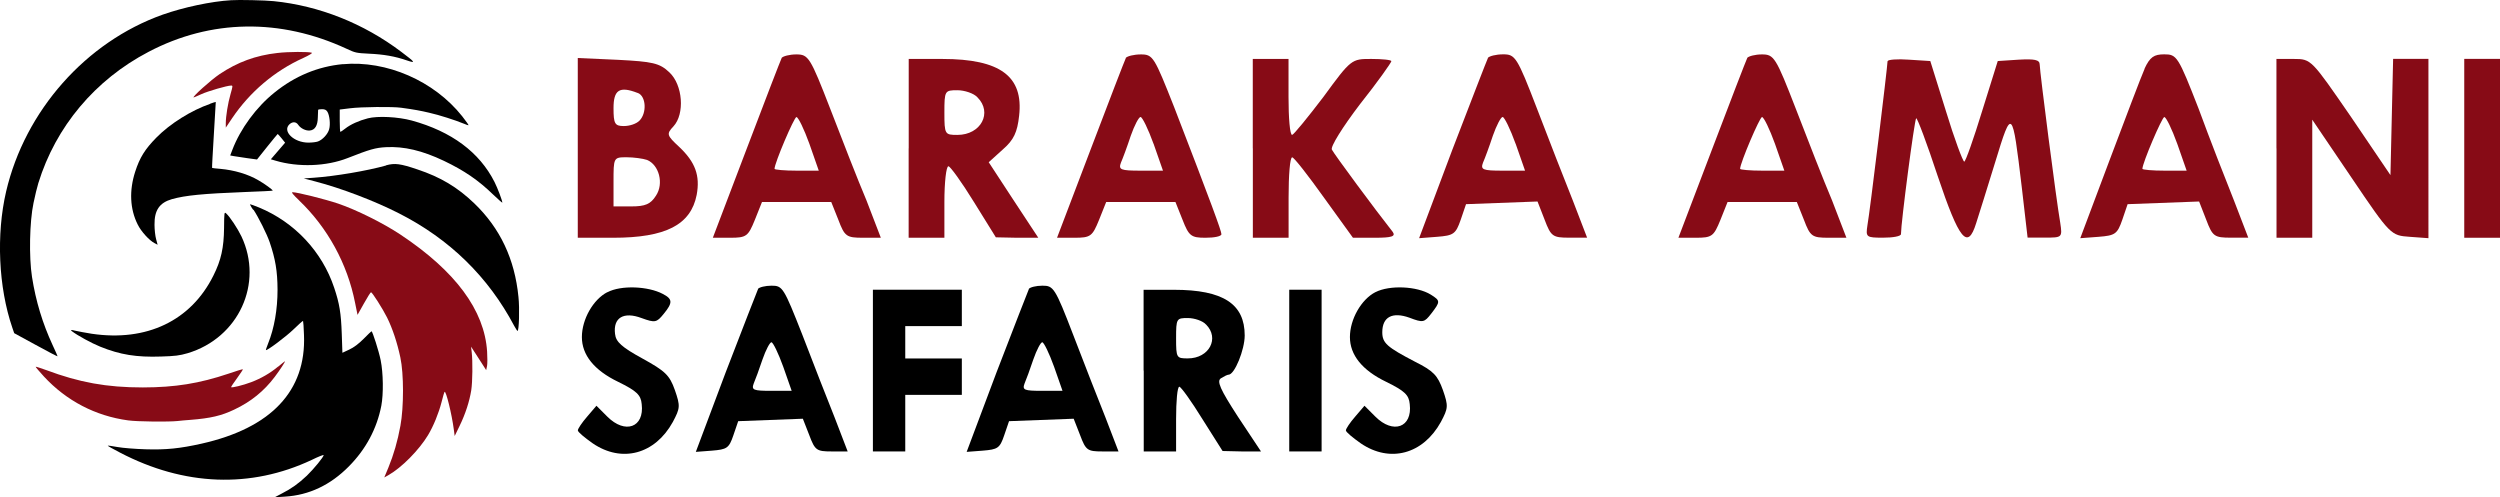 <?xml version="1.0" encoding="UTF-8"?><svg id="Layer_1" xmlns="http://www.w3.org/2000/svg" viewBox="0 0 346.89 68.97"><defs><style>.cls-1{fill:#870b16;}</style></defs><path d="m32.07.03c-2.78.16-6.62.99-9.49,2C11.91,5.82,3.47,15.37.85,26.57c-1.39,5.98-1.06,13.28.85,18.87l.27.79,2.99,1.63c1.64.9,3,1.61,3.03,1.58.01-.02-.3-.73-.7-1.58-1.37-2.96-2.32-6.05-2.85-9.44-.43-2.75-.34-7.66.21-10.25.21-1.02.51-2.26.67-2.76,2.42-7.84,7.87-14.34,15.3-18.22,8.63-4.53,18.28-4.68,27.46-.43,1.21.57,1.36.6,3.14.69,2,.09,3.59.36,5.23.93,1.28.43,1.21.3-.76-1.18C50.45,3.24,44.26.79,37.97.16c-1.15-.12-4.84-.21-5.9-.13h0Zm0,0"/><path class="cls-1" d="m38.5,7.35c-3.02.34-5.54,1.27-8.02,2.93-1.21.81-3.91,3.24-3.6,3.24.04,0,.52-.21,1.05-.45.91-.42,3.59-1.2,4.15-1.2.24,0,.22.09-.09,1.18-.36,1.24-.66,3.09-.66,4.06v.6l.88-1.31c2.46-3.64,5.89-6.56,9.86-8.35.81-.37,1.33-.69,1.2-.73-.43-.16-3.26-.15-4.76.03h0Zm0,0"/><path d="m47.56,8.9c-3.44.33-6.62,1.64-9.46,3.93-2.54,2.03-4.75,5.05-5.86,7.96l-.3.78.48.09c.25.04,1.09.16,1.85.28l1.39.19,1.42-1.78c.78-.97,1.43-1.76,1.45-1.76.03,0,.27.27.54.6l.49.61-.99,1.15-.99,1.15.64.19c3.15.94,7.05.81,10.02-.36,3.08-1.21,3.84-1.43,5.32-1.51,2.48-.13,5.02.46,8.04,1.9,2.84,1.36,4.78,2.69,6.83,4.68.7.67,1.27,1.17,1.27,1.11,0-.28-.66-2.02-1.08-2.85-2.09-4.14-5.96-7.02-11.5-8.54-1.88-.51-4.71-.66-6.09-.3-1.22.31-2.41.85-3.14,1.43-.31.24-.61.45-.66.45s-.09-.7-.09-1.55v-1.55l1.46-.18c1.49-.19,5.91-.24,7.07-.07,1.85.25,2.72.42,3.87.69,1.4.31,3.68,1.05,4.74,1.49.37.16.7.27.73.24.03-.03-.37-.58-.88-1.24-3.9-4.91-10.49-7.78-16.58-7.22h0Zm-2.14,6.59c.31.49.45,1.75.25,2.45-.18.66-.9,1.45-1.55,1.69-.24.09-.84.16-1.33.16-2.02,0-3.65-1.58-2.63-2.54.43-.4.93-.37,1.22.07.33.49,1.05.85,1.61.79.72-.07,1.09-.69,1.11-1.81.01-.51.03-.97.04-1.05,0-.06.25-.1.54-.1.37,0,.58.09.73.33h0Zm0,0"/><path d="m29.16,14.41c-2.61.9-5.57,2.75-7.47,4.69-1.57,1.6-2.3,2.76-2.93,4.72-.85,2.63-.73,5.18.34,7.32.46.96,1.63,2.24,2.35,2.6l.42.22-.21-.78c-.12-.43-.22-1.33-.22-1.99-.03-2.02.69-3.06,2.42-3.56,1.87-.52,4.26-.76,10.22-.99,2.05-.07,3.73-.16,3.76-.19.07-.07-1.15-.97-1.96-1.42-1.46-.87-3.41-1.43-5.3-1.6-.61-.04-1.12-.11-1.15-.13-.03-.01.09-2.09.24-4.59.16-2.49.28-4.54.27-4.56-.01-.02-.37.09-.78.24h0Zm0,0"/><path d="m53.58,22.96c-2.67.75-7.07,1.49-10.01,1.7l-1.42.1,1.64.43c3.51.91,8.22,2.7,11.56,4.41,7.04,3.57,12.41,8.83,16,15.62.21.39.42.7.46.7.21,0,.3-3.14.13-4.71-.52-5.27-2.54-9.53-6.12-12.98-2.35-2.26-4.71-3.66-7.9-4.72-2.39-.81-3.14-.9-4.35-.57h0Zm0,0"/><path class="cls-1" d="m41.5,27.81c3.96,3.78,6.71,8.81,7.77,14.21l.34,1.67.88-1.57c.48-.87.93-1.57.99-1.57.16,0,1.61,2.27,2.23,3.51.76,1.54,1.4,3.47,1.84,5.53.49,2.27.49,6.89.01,9.49-.39,2.14-.93,3.99-1.66,5.78l-.58,1.39.6-.34c1.79-1,4.23-3.47,5.47-5.53.75-1.24,1.49-3.06,1.88-4.59.18-.73.37-1.37.42-1.42.19-.19,1,3.08,1.28,5.23l.12.9.69-1.42c.81-1.67,1.36-3.38,1.61-4.93.18-1.17.21-4.02.06-5.3l-.09-.75.63.97c.34.54.82,1.27,1.05,1.63l.42.66.12-.57c.06-.31.06-1.21.01-2-.36-5.74-4.39-11.17-12.04-16.25-2.38-1.58-6.08-3.42-8.63-4.29-1.82-.61-5.68-1.58-6.33-1.58-.19,0,.07.34.93,1.15h0Zm0,0"/><path d="m35.16,29.08c.69,1.03,1.87,3.39,2.26,4.53.79,2.33,1.08,4,1.09,6.59,0,2.73-.45,5.33-1.3,7.44-.19.48-.34.91-.31.93.13.13,2.78-1.85,3.84-2.88.69-.67,1.28-1.2,1.31-1.16.03.03.1.93.13,1.97.31,7.74-4.56,12.89-14.22,15.06-3,.67-4.93.87-7.77.78-1.39-.04-3.14-.18-3.87-.31-.73-.13-1.34-.22-1.37-.19-.03.03.73.46,1.7.96,8.9,4.65,18.15,4.99,26.59,1.02.91-.45,1.67-.75,1.67-.67,0,.25-1.36,1.91-2.33,2.85-1.18,1.11-2.11,1.78-3.5,2.49l-.97.51,1.43-.09c3.35-.21,6.3-1.6,8.87-4.2,2.36-2.38,3.88-5.23,4.5-8.41.31-1.64.27-4.54-.09-6.32-.25-1.25-1.14-4.02-1.27-4.02-.03,0-.51.46-1.09,1.05-.7.7-1.36,1.2-1.99,1.49l-.96.45-.09-2.64c-.1-2.85-.31-4.18-1.05-6.38-1.67-5.02-5.5-9.1-10.43-11.14-.61-.24-1.15-.45-1.23-.45-.06,0,.12.36.42.78h0Zm0,0"/><path d="m31.09,31.64c-.03,2.72-.4,4.45-1.48,6.6-3.11,6.26-9.25,9.2-16.88,8.07-.84-.13-1.88-.33-2.33-.43q-.79-.21-.43.07c.78.6,2.72,1.66,3.93,2.15,2.76,1.12,5.05,1.49,8.45,1.37,1.96-.06,2.54-.13,3.68-.46,7.08-2.12,10.56-9.68,7.47-16.21-.54-1.12-1.6-2.72-2.11-3.18-.27-.24-.28-.18-.3,2.02h0Zm0,0"/><path class="cls-1" d="m38.57,50.88c-1.08.9-2.35,1.63-3.69,2.14-1.18.45-2.81.84-2.81.69,0-.06.37-.63.84-1.26.46-.64.82-1.18.79-1.21-.04-.03-.94.24-2,.61-4.05,1.36-7.39,1.9-11.88,1.91-5.02,0-8.81-.69-13.41-2.41-.78-.28-1.43-.49-1.46-.46-.03.03.49.64,1.15,1.36,3.11,3.36,7.15,5.47,11.67,6.08,1.24.18,5.63.22,6.86.09.36-.04,1.16-.12,1.78-.16,2.82-.22,4.32-.58,6.08-1.42,2.32-1.09,4.14-2.57,5.62-4.53.75-.99,1.54-2.21,1.42-2.18-.03,0-.45.34-.94.75h0Zm0,0"/><path class="cls-1" d="m108.46,8.05c-.13.25-2.36,6.02-4.9,12.72l-4.65,12.22h2.42c2.23,0,2.48-.19,3.41-2.48l.99-2.48h9.61l.99,2.48c.87,2.3,1.12,2.48,3.41,2.48h2.48l-1.98-5.15c-1.18-2.79-3.41-8.5-5.03-12.72-2.79-7.2-3.04-7.57-4.72-7.57-.93,0-1.86.25-2.04.49h0Zm3.85,11.91l1.3,3.72h-3.04c-1.74,0-3.1-.13-3.1-.25,0-.81,2.73-7.19,3.04-7.19.25,0,1.06,1.67,1.8,3.72h0Zm0,0"/><path class="cls-1" d="m156.22,8.05c-.13.25-2.36,6.02-4.9,12.72l-4.65,12.22h2.42c2.23,0,2.48-.19,3.41-2.48l.99-2.48h9.61l.99,2.48c.87,2.23,1.18,2.48,3.16,2.48,1.24,0,2.23-.19,2.23-.5,0-.43-1.36-4.16-6.58-17.68-2.73-6.89-2.91-7.26-4.59-7.26-.99,0-1.92.25-2.11.49h0Zm3.85,11.91l1.3,3.72h-3.1c-2.79,0-3.1-.13-2.73-1.12.25-.56.87-2.23,1.36-3.72.5-1.43,1.12-2.61,1.36-2.61s1.06,1.67,1.8,3.72h0Zm0,0"/><path class="cls-1" d="m206.46,8.05c-.13.25-2.36,6.02-4.96,12.78l-4.59,12.22,2.48-.19c2.29-.18,2.6-.37,3.29-2.36l.74-2.17,9.92-.37.99,2.54c.87,2.3,1.12,2.48,3.41,2.48h2.48l-1.98-5.15c-1.12-2.79-3.35-8.5-4.96-12.72-2.79-7.26-3.04-7.57-4.72-7.57-.99,0-1.92.25-2.11.49h0Zm3.85,11.91l1.3,3.72h-3.1c-2.79,0-3.1-.13-2.73-1.12.25-.56.87-2.23,1.36-3.72.5-1.43,1.12-2.61,1.36-2.61s1.06,1.67,1.8,3.72h0Zm0,0"/><path class="cls-1" d="m242.44,8.05c-.13.25-2.36,6.02-4.9,12.72l-4.65,12.22h2.42c2.23,0,2.48-.19,3.41-2.48l.99-2.48h9.61l.99,2.48c.87,2.3,1.12,2.48,3.41,2.48h2.48l-1.98-5.15c-1.18-2.79-3.41-8.5-5.03-12.72-2.79-7.2-3.04-7.57-4.72-7.57-.93,0-1.86.25-2.04.49h0Zm3.85,11.91l1.3,3.72h-3.04c-1.74,0-3.1-.13-3.1-.25,0-.81,2.73-7.19,3.04-7.19.25,0,1.06,1.67,1.8,3.72h0Zm0,0"/><path class="cls-1" d="m297.58,9.54c-.5,1.12-2.67,6.88-4.9,12.78l-4.03,10.73,2.54-.19c2.29-.18,2.6-.37,3.29-2.36l.74-2.17,9.92-.37.99,2.54c.87,2.3,1.12,2.48,3.41,2.48h2.42l-1.98-5.15c-1.12-2.79-3.35-8.5-4.9-12.72-2.85-7.32-3.04-7.57-4.78-7.57-1.42,0-1.98.37-2.73,1.98h0Zm4.53,10.42l1.3,3.72h-3.04c-1.74,0-3.1-.13-3.1-.25,0-.81,2.73-7.19,3.04-7.19.25,0,1.06,1.67,1.8,3.72h0Zm0,0"/><path class="cls-1" d="m80.17,20.52v12.47h4.9c7.32,0,10.79-1.8,11.6-5.96.49-2.67-.19-4.53-2.42-6.64-1.74-1.61-1.8-1.8-.81-2.85,1.61-1.74,1.3-5.77-.56-7.5-1.36-1.3-2.36-1.49-7.13-1.74l-5.58-.25v12.47Zm8.31-7.63c1.18.43,1.3,2.79.25,3.85-.43.44-1.36.75-2.17.75-1.24,0-1.43-.31-1.43-2.48,0-2.54.81-3.1,3.35-2.11h0Zm1.3,9.3c1.67.68,2.36,3.29,1.24,4.96-.74,1.18-1.49,1.49-3.41,1.49h-2.48v-3.41c0-3.35,0-3.41,1.8-3.41.99,0,2.3.18,2.85.37h0Zm0,0"/><path class="cls-1" d="m126.08,20.58v12.41h4.96v-4.96c0-2.73.25-4.96.56-4.96.25,0,1.86,2.23,3.54,4.96l3.04,4.9,2.91.06h2.98l-3.47-5.27-3.41-5.21,1.99-1.8c1.49-1.3,1.98-2.36,2.23-4.65.62-5.46-2.6-7.88-10.67-7.88h-4.65v12.41Zm9.55-7.07c2.11,2.11.5,5.21-2.79,5.21-1.73,0-1.8-.06-1.8-3.1s.06-3.1,1.8-3.1c.99,0,2.3.43,2.79.99h0Zm0,0"/><path class="cls-1" d="m173.84,20.58v12.41h4.96v-5.58c0-3.1.19-5.58.5-5.58.25,0,2.23,2.54,4.4,5.58l4.03,5.58h3.04c2.36,0,2.91-.19,2.48-.81-2.36-2.98-8.13-10.79-8.44-11.41-.25-.37,1.49-3.16,3.91-6.33,2.42-3.04,4.34-5.77,4.34-5.95s-1.24-.31-2.79-.31c-2.73,0-2.79,0-6.64,5.27-2.17,2.85-4.1,5.21-4.34,5.27-.31,0-.5-2.36-.5-5.27v-5.27h-4.96v12.41Zm0,0"/><path class="cls-1" d="m261.91,8.48c0,.68-2.48,21.15-2.79,22.76-.25,1.67-.19,1.74,2.17,1.74,1.36,0,2.48-.19,2.48-.5,0-1.55,1.86-15.82,2.11-16.07.13-.12,1.49,3.47,2.98,8,2.98,8.87,4.16,10.36,5.34,6.57.37-1.11,1.55-4.96,2.67-8.56,2.29-7.51,2.35-7.44,3.66,3.54l.81,7.01h2.42c2.36,0,2.42,0,2.11-2.05-.56-3.23-2.85-21.03-2.85-21.96,0-.68-.74-.8-2.91-.68l-2.91.19-2.17,6.95c-1.18,3.85-2.3,7.01-2.48,7.01s-1.37-3.16-2.54-7.01l-2.17-6.95-2.98-.19c-1.61-.12-2.91,0-2.91.19h0Zm0,0"/><path class="cls-1" d="m315.88,20.58v12.41h4.96v-16.38l5.46,8.06c5.4,8,5.46,8,8.06,8.19l2.6.19V8.17h-4.9l-.37,16.13-5.46-8.06c-5.52-8-5.52-8.06-7.94-8.06h-2.42v12.41Zm0,0"/><path class="cls-1" d="m341.93,20.58v12.41h4.96V8.17h-4.96v12.41Zm0,0"/><path d="m84.27,40.54c-1.96,1.01-3.53,3.76-3.53,6.23s1.68,4.6,5.05,6.22c2.52,1.24,3.14,1.8,3.25,3.08.39,3.25-2.3,4.21-4.77,1.74l-1.51-1.51-1.29,1.51c-.73.84-1.29,1.68-1.29,1.91s.95,1.01,2.07,1.8c4.04,2.75,8.64,1.51,11.11-2.97,1.01-1.91,1.06-2.19.28-4.43-.73-2.07-1.35-2.64-4.49-4.37-2.86-1.57-3.7-2.3-3.81-3.42-.28-2.24,1.18-3.14,3.7-2.19,1.85.67,2.07.62,3.03-.56,1.29-1.57,1.29-2.08-.11-2.8-2.02-1.07-5.78-1.24-7.68-.23h0Zm0,0"/><path d="m105.19,40.09c-.11.23-2.13,5.44-4.49,11.56l-4.15,11.05,2.24-.17c2.07-.17,2.36-.33,2.97-2.13l.67-1.96,8.97-.34.9,2.3c.78,2.08,1.01,2.24,3.08,2.24h2.24l-1.79-4.66c-1.01-2.52-3.03-7.68-4.49-11.5-2.58-6.56-2.75-6.84-4.26-6.84-.9,0-1.74.22-1.91.45h0Zm3.48,10.77l1.18,3.37h-2.8c-2.52,0-2.8-.11-2.47-1.01.22-.51.78-2.02,1.23-3.37.45-1.29,1.01-2.36,1.23-2.36s.96,1.51,1.63,3.37h0Zm0,0"/><path d="m142.77,40.09c-.11.23-2.13,5.44-4.49,11.56l-4.15,11.05,2.24-.17c2.07-.17,2.36-.33,2.97-2.13l.67-1.96,8.97-.34.9,2.3c.78,2.08,1.01,2.24,3.08,2.24h2.24l-1.79-4.66c-1.01-2.52-3.03-7.68-4.49-11.5-2.52-6.56-2.75-6.84-4.26-6.84-.9,0-1.74.22-1.91.45h0Zm3.48,10.77l1.18,3.37h-2.8c-2.52,0-2.8-.11-2.47-1.01.22-.51.78-2.02,1.23-3.37.45-1.29,1.01-2.36,1.23-2.36s.96,1.51,1.63,3.37h0Zm0,0"/><path d="m190.84,40.54c-1.96,1.01-3.53,3.76-3.53,6.23s1.68,4.6,5.05,6.22c2.52,1.24,3.14,1.8,3.25,3.08.39,3.25-2.3,4.21-4.77,1.74l-1.51-1.51-1.29,1.51c-.73.84-1.29,1.68-1.29,1.91s.95,1.01,2.07,1.8c4.04,2.75,8.64,1.51,11.11-2.97,1.01-1.91,1.06-2.19.28-4.43-.73-2.02-1.29-2.64-3.87-3.93-3.87-2.02-4.54-2.58-4.54-4.09,0-2.13,1.4-2.86,3.76-2.02,1.91.73,2.07.67,3.03-.56,1.29-1.68,1.29-1.79-.06-2.64-1.91-1.18-5.72-1.35-7.68-.34h0Zm0,0"/><path d="m121.12,51.42v11.22h4.49v-7.85h7.85v-5.05h-7.85v-4.49h7.85v-5.05h-12.34v11.22Zm0,0"/><path d="m158.7,51.42v11.22h4.49v-4.49c0-2.47.17-4.49.45-4.49.22,0,1.68,2.02,3.2,4.49l2.8,4.43,2.64.06h2.69l-3.2-4.82c-2.47-3.81-2.97-4.94-2.36-5.33.45-.28.9-.5,1.06-.5.84,0,2.24-3.48,2.24-5.44,0-4.37-2.97-6.34-9.82-6.34h-4.21v11.22Zm8.64-6.4c1.91,1.91.45,4.71-2.52,4.71-1.57,0-1.63-.06-1.63-2.8s.06-2.8,1.63-2.8c.9,0,2.08.39,2.52.9h0Zm0,0"/><path d="m178.89,51.42v11.22h4.49v-22.44h-4.49v11.22Zm0,0"/></svg>
